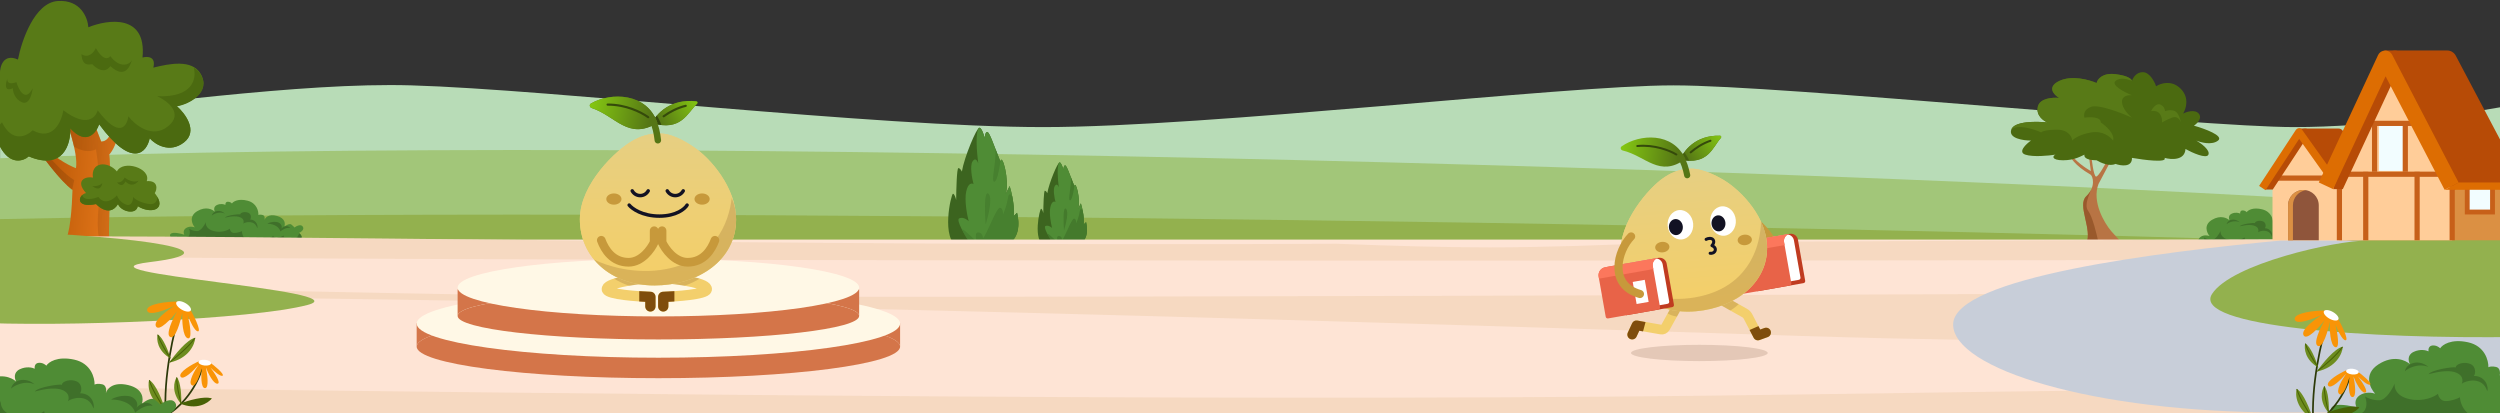 <svg width="1440" height="238" viewBox="0 0 1440 238" fill="none" xmlns="http://www.w3.org/2000/svg">
<rect x="0" y="0" width="1440" height="238" fill="#333333" stroke="none"/>
<path d="M236.921 49.169C172.913 47.327 80.766 61.033 0.043 68.206V190.958H1440.04V61.804C1418.87 65.605 1365.51 73.206 1321.46 73.206C1266.4 73.206 1027.41 49.169 963.883 49.169C900.357 49.169 696.8 73.206 600.949 73.206C505.099 73.206 316.931 51.47 236.921 49.169Z" fill="#B8DCB7"/>
<path d="M0 91.128C382.688 76.545 1126.25 98.323 1440 121.733L1440 168.664H0V91.128Z" fill="#A2C679"/>
<path d="M0 126.208C382.688 118.223 1126.25 130.148 1440 142.967L1440 168.664H0V126.208Z" fill="#93B14E"/>
<path d="M585.822 122.564C590.12 141.367 575.237 143.987 566.208 143.092C565.882 143.406 556.477 144.323 552.021 142.374C541.688 137.853 547.876 111.595 548.908 111.595C549.734 111.595 550.476 113.994 550.743 115.193C550.796 109.069 551.126 96.821 552.021 96.821C552.916 96.821 553.737 98.164 554.036 98.836C555.379 90.553 562.542 73.541 564.109 73.541C565.362 73.541 566.72 77.57 567.243 79.585C567.243 78.466 567.511 76.182 568.586 76.003C569.929 75.779 572.391 83.614 576.197 93.016C577.307 87.729 581.569 104.158 579.33 111.595L581.569 107.118C584.255 116.251 584.18 122.564 583.807 124.578L585.822 122.564Z" fill="#3C641F"/>
<path d="M585.822 122.564C590.12 141.367 575.237 143.987 566.208 143.092C565.882 143.406 556.477 144.323 552.021 142.374C550.231 141.591 548.937 140.155 548.026 138.317C549.694 139.291 554.256 141.137 559.158 140.735C556.078 136.144 550.44 126.722 552.529 125.769C554.618 124.816 557.015 126.444 557.953 127.376C557.015 123.794 555.422 115.363 556.547 110.301C557.671 105.239 559.828 105.379 560.765 106.082C559.895 102.795 558.555 95.58 560.162 93.016C561.77 90.452 563.042 92.69 563.477 94.13C562.643 88.004 561.602 75.311 564.109 73.541C565.362 73.541 566.72 77.57 567.243 79.585C567.243 78.466 567.511 76.182 568.586 76.003C569.929 75.779 572.391 83.614 576.197 93.016C577.307 87.729 581.569 104.158 579.33 111.595L581.569 107.118C584.255 116.251 584.18 122.564 583.807 124.578L585.822 122.564Z" fill="#4F8C35"/>
<g opacity="0.7">
<path d="M585.823 122.564C590.121 141.367 576.034 144.783 567.005 143.888C566.679 144.202 556.479 144.324 552.022 142.374C550.232 141.591 548.938 140.155 548.027 138.317C549.696 139.291 554.258 141.137 559.159 140.735C557.946 138.927 556.337 136.37 554.958 133.876C551.985 128.972 558.925 135.583 562.767 139.501C562.1 137.594 561.309 133.8 563.478 133.876C565.648 133.952 566.203 136.196 566.209 137.308C568.412 135.02 573.923 119.669 575.925 119.669C577.527 119.669 577.8 122.339 577.736 123.674C578.499 121.862 580.139 117.4 580.597 114.044C581.054 110.688 582.426 112.051 583.055 113.153C584.204 119.018 584.093 123.044 583.809 124.578L585.823 122.564Z" fill="#437A2C"/>
<path d="M567.725 129.299C569.311 124.33 571.855 113.832 569.346 111.595C566.837 109.359 567.22 122.466 567.725 129.299Z" fill="#437A2C"/>
<path d="M572.683 104.7C574.285 104.853 575.694 96.974 576.198 93.016C575.155 90.44 574.213 87.982 573.368 85.774L573.345 85.715C574.006 92.853 570.681 104.51 572.683 104.7Z" fill="#437A2C"/>
</g>
<path d="M625.574 127.948C628.593 141.155 618.139 142.996 611.798 142.367C611.568 142.587 604.963 143.232 601.833 141.862C594.576 138.687 598.921 120.244 599.646 120.244C600.226 120.244 600.747 121.929 600.935 122.771C600.972 118.47 601.204 109.867 601.833 109.867C602.462 109.867 603.038 110.81 603.248 111.282C604.191 105.465 609.223 93.515 610.323 93.515C611.204 93.515 612.157 96.346 612.524 97.76C612.524 96.974 612.713 95.371 613.468 95.245C614.411 95.088 616.141 100.591 618.813 107.194C619.593 103.481 622.587 115.02 621.015 120.244L622.587 117.099C624.474 123.514 624.421 127.948 624.159 129.363L625.574 127.948Z" fill="#3C641F"/>
<path d="M625.574 127.948C628.593 141.155 618.139 142.996 611.798 142.367C611.568 142.587 604.963 143.232 601.833 141.862C600.576 141.312 599.667 140.304 599.027 139.013C600.199 139.697 603.403 140.994 606.846 140.712C604.682 137.486 600.722 130.869 602.19 130.2C603.657 129.53 605.341 130.673 605.999 131.328C605.341 128.812 604.221 122.891 605.012 119.335C605.802 115.779 607.316 115.878 607.975 116.372C607.363 114.063 606.423 108.995 607.551 107.194C608.68 105.393 609.574 106.965 609.879 107.977C609.294 103.674 608.562 94.758 610.323 93.515C611.204 93.515 612.157 96.346 612.524 97.76C612.524 96.974 612.713 95.371 613.468 95.245C614.411 95.088 616.141 100.591 618.813 107.194C619.593 103.481 622.587 115.02 621.015 120.244L622.587 117.099C624.474 123.514 624.421 127.948 624.159 129.363L625.574 127.948Z" fill="#4F8C35"/>
<g opacity="0.7">
<path d="M625.574 127.948C628.593 141.155 618.698 143.555 612.356 142.926C612.127 143.147 604.963 143.232 601.833 141.863C600.575 141.312 599.666 140.304 599.026 139.013C600.198 139.697 603.403 140.994 606.845 140.712C605.993 139.442 604.863 137.645 603.895 135.894C601.806 132.449 606.681 137.092 609.38 139.845C608.911 138.505 608.355 135.84 609.879 135.894C611.403 135.947 611.793 137.523 611.797 138.304C613.345 136.697 617.215 125.915 618.621 125.915C619.746 125.915 619.938 127.79 619.894 128.728C620.429 127.455 621.581 124.321 621.903 121.964C622.224 119.607 623.188 120.564 623.629 121.338C624.436 125.458 624.358 128.286 624.159 129.363L625.574 127.948Z" fill="#3E7228"/>
<path d="M612.862 132.679C613.976 129.189 615.763 121.815 614 120.244C612.238 118.673 612.507 127.88 612.862 132.679Z" fill="#3E7228"/>
<path d="M616.344 115.401C617.469 115.508 618.459 109.975 618.813 107.194C618.081 105.385 617.419 103.658 616.825 102.108L616.809 102.066C617.274 107.08 614.938 115.267 616.344 115.401Z" fill="#3E7228"/>
</g>
<path d="M1208.74 105.969C1204.84 116.125 1211.97 128.28 1216.02 133.089L1221.22 138.828L1201.7 140.242C1205.44 132.273 1196.25 118.2 1201.7 113.052C1207.15 107.904 1205.81 101.327 1203.84 100.376C1195.32 95.536 1192.14 90.397 1191.62 88.432H1192.64C1194.97 92.528 1201.39 96.886 1204.32 98.553L1202.88 87.088H1204.32C1204.75 91.913 1205.95 101.591 1207.33 101.706C1208.7 101.821 1212.68 94.588 1214.49 90.958L1216.02 92.248L1208.74 105.969Z" fill="#B87444"/>
<path d="M1201.69 113.051C1196.24 118.2 1205.43 132.272 1201.69 140.241L1208.72 139.731C1207.76 134.978 1205.23 124.694 1202.87 121.588C1200.24 118.12 1203.4 112.311 1204.79 108.575C1204.96 108.155 1205.1 107.739 1205.21 107.33C1205.1 107.71 1204.96 108.128 1204.79 108.575C1204.2 110.076 1203.21 111.619 1201.69 113.051Z" fill="#99592C"/>
<path d="M1218.51 94.409C1215.17 96.077 1209.86 93.713 1207.62 92.323C1201.13 92.323 1200.28 90.16 1200.66 89.078C1199.04 89.696 1195.22 92.323 1188.36 92.323C1181.5 92.323 1182.2 89.696 1183.98 89.078C1180.04 89.696 1171.05 90.562 1166.6 89.078C1162.15 87.595 1166.9 83.053 1169.84 80.967C1165.36 80.967 1156.82 79.716 1158.48 74.71C1160.15 69.704 1173.09 69.843 1179.34 70.538C1177.03 69.611 1172.67 66.505 1173.78 61.499C1174.89 56.493 1182.43 56.014 1186.06 56.401C1183.05 54.624 1178.83 50.19 1186.06 46.667C1193.29 43.144 1203.45 45.972 1207.62 47.826C1208.08 45.74 1210.91 41.8 1218.51 42.727C1226.11 43.654 1228.01 45.74 1228.01 46.667C1228.47 44.967 1230.38 41.568 1234.27 41.568C1238.16 41.568 1240.99 46.976 1241.92 49.68C1244.47 47.98 1250.86 45.879 1256.05 51.07C1261.25 56.262 1259.14 62.813 1257.44 65.439C1259.53 64.358 1264.26 62.844 1266.48 65.439C1268.71 68.035 1265.56 71.156 1263.7 72.392C1269.8 74.091 1281.13 78.186 1277.61 80.967C1274.08 83.748 1267.8 82.126 1265.09 80.967C1267.87 82.589 1273.16 86.483 1272.04 89.078C1270.93 91.674 1262.77 87.997 1258.83 85.834C1258.46 92.508 1250.65 92.014 1246.78 90.933C1248.64 93.899 1235.04 92.168 1228.01 90.933C1228.2 96.495 1221.75 95.568 1218.51 94.409Z" fill="#4B6A10"/>
<path d="M1218.5 42.727C1226.1 43.654 1228 45.74 1228 46.667C1225.94 45.662 1221.15 44.256 1218.5 46.667C1215.85 49.077 1223.73 53.144 1228 54.876C1226.03 54.64 1222.12 55.088 1222.26 58.767C1222.4 62.445 1226.15 66.312 1228 67.786C1222.02 65.069 1208.96 60.007 1204.58 61.499C1200.19 62.992 1200.14 66.312 1200.66 67.786C1203.79 67.313 1210.06 67.2 1210.06 70.538C1212.89 72.392 1218.27 77.073 1217.13 80.967C1215.72 78.931 1211.23 75.143 1204.58 76.275C1197.93 77.407 1194.5 79.874 1193.61 80.967C1193.44 78.881 1191.45 74.709 1184.95 74.709C1178.44 74.709 1176.1 75.753 1175.75 76.275C1171.55 74.347 1162.2 71.334 1158.48 74.709C1160.15 69.703 1173.08 69.842 1179.34 70.538C1177.02 69.611 1172.66 66.505 1173.77 61.499C1174.89 56.493 1182.43 56.014 1186.06 56.4C1183.04 54.624 1178.83 50.189 1186.06 46.667C1193.29 43.144 1203.44 45.971 1207.61 47.825C1208.07 45.74 1210.9 41.8 1218.5 42.727Z" fill="#587A17"/>
<path d="M1244.35 60.228C1242.09 59.211 1239.83 62.343 1238.99 64.037C1244.52 63.021 1245.52 67.947 1245.33 70.538C1245.9 70.157 1247.82 69.075 1250.98 67.786C1254.14 66.497 1255.77 69.083 1256.2 70.538C1255.91 68.794 1254.84 65.052 1252.81 64.037C1250.78 63.021 1248.11 63.614 1247.03 64.037C1247.07 63.191 1246.6 61.245 1244.35 60.228Z" fill="#587A17"/>
<path d="M160.927 142.861C154.911 142.861 146.49 143.48 137.233 143.443C129.287 143.41 121.375 141.118 116.898 142.861C112.421 144.604 102.633 143.587 98.298 142.861C97.442 142.368 95.935 141.006 96.757 139.496C97.579 137.986 99.634 138.066 100.558 138.295C99.257 137.609 96.983 135.927 98.298 134.692C99.613 133.456 104.07 134.496 106.135 135.171C105.724 134.365 105.371 132.465 107.243 131.313C109.116 130.16 111.341 130.609 112.22 130.977C110.621 129.095 108.658 124.591 113.601 121.629C118.543 118.666 122.417 120.606 123.735 121.946C123.266 121.037 122.868 118.983 125.03 118.041C127.192 117.098 129.133 117.648 129.834 118.041C129.754 117.47 129.9 116.304 131.122 116.208C132.343 116.112 133.276 116.832 133.59 117.203C134.347 116.096 137.202 114.224 142.565 115.59C147.927 116.957 148.974 121.663 148.827 123.846C149.098 123.69 149.978 123.471 151.322 123.846C152.666 124.22 152.561 125.932 152.34 126.741C152.721 125.403 154.696 123.058 159.551 124.382C164.406 125.707 164.378 129.032 163.757 130.529C164.679 129.818 166.774 128.578 167.783 129.3C168.793 130.023 169.408 130.765 169.59 131.046C170.736 130.184 173.305 128.874 174.405 130.529C175.506 132.183 173.396 133.67 172.204 134.206C172.655 134.51 173.597 135.375 173.75 136.399C173.903 137.423 172.222 137.972 171.363 138.118C172.897 138.546 175.967 139.656 175.967 140.682C175.967 141.963 168.447 142.861 160.927 142.861Z" fill="#4F8C35"/>
<path d="M151.867 143.106C155.254 142.977 158.317 142.861 160.927 142.861C168.447 142.861 175.967 141.963 175.967 140.682C175.967 139.656 172.898 138.546 171.363 138.119C171.989 138.012 173.049 137.692 173.521 137.131C173.698 136.921 173.792 136.678 173.75 136.399C173.615 135.496 172.867 134.717 172.383 134.336C171.976 135.692 170.503 138.215 167.464 138.542C164.309 138.882 163.436 136.772 163.394 135.674C162.334 136.276 159.934 137.395 158.815 137.055C157.695 136.715 157.331 135.993 157.288 135.674C156.44 137.409 153.715 140.034 147.61 140.289C141.505 140.544 139.396 135.922 139.354 133.125C138.633 133.479 136.733 134.187 134.902 134.187C133.07 134.187 132.443 132.558 132.358 131.744C131.128 132.665 127.575 134.23 123.2 133.125C118.824 132.02 118.324 129.194 118.621 127.92C117.815 129.655 115.67 133.125 113.533 133.125C111.396 133.125 109.59 132.204 108.954 131.744C109.42 133.019 109.819 135.866 107.682 137.055C105.545 138.245 102.552 137.551 101.322 137.055C101.916 138.967 102.314 142.813 99.16 142.898C99.188 142.934 99.219 142.972 99.256 143.012C99.273 143.014 99.291 143.017 99.308 143.02C104.006 143.718 112.742 144.479 116.899 142.861C119.661 141.785 123.73 142.246 128.308 142.764C131.151 143.086 134.189 143.43 137.233 143.443C142.474 143.464 147.447 143.275 151.867 143.106Z" fill="#3F702A"/>
<path d="M163.796 130.5C165.592 129.836 166.79 130.768 167.182 131.355C165.125 130.765 162.532 132.417 161.493 133.316C160.583 129.749 156.115 128.848 153.995 128.843C154.184 128.573 156.691 127.467 159.358 127.88C162.025 128.292 162.79 130.651 161.979 131.747C162.094 131.592 162.545 131.156 163.434 130.651C163.547 130.599 163.657 130.552 163.765 130.511C163.762 130.517 163.76 130.523 163.758 130.529C163.77 130.519 163.783 130.51 163.796 130.5Z" fill="#3F702A"/>
<path d="M129.576 123.011C126.865 120.46 122.721 121.279 121.998 124.156C122.618 123.52 126.111 121.49 129.576 123.011Z" fill="#3F702A"/>
<path d="M148.176 131.48C148.675 130.655 148.176 126.649 144.06 126.44C144.692 125.766 144.908 123.522 143.191 122.633C141.217 121.61 138.365 122.41 138.365 123.516C137.602 123.179 130.6 123.974 129.576 125.352C129.72 125.327 129.919 125.285 130.163 125.234C132.207 124.808 137.395 123.726 139.684 126.029C140.612 126.964 140.404 128.296 140.095 128.83C141.098 127.952 146.807 126.44 148.176 131.48Z" fill="#3F702A"/>
<path d="M1321.43 147.861C1315.41 147.861 1306.99 148.48 1297.73 148.443C1289.79 148.41 1281.87 146.118 1277.4 147.861C1272.92 149.604 1263.13 148.587 1258.8 147.861C1257.94 147.368 1256.43 146.006 1257.26 144.496C1258.08 142.986 1260.13 143.066 1261.06 143.295C1259.76 142.609 1257.48 140.927 1258.8 139.692C1260.11 138.456 1264.57 139.496 1266.63 140.171C1266.22 139.365 1265.87 137.465 1267.74 136.313C1269.61 135.16 1271.84 135.609 1272.72 135.977C1271.12 134.095 1269.16 129.591 1274.1 126.629C1279.04 123.666 1282.92 125.606 1284.23 126.946C1283.77 126.037 1283.37 123.983 1285.53 123.041C1287.69 122.098 1289.63 122.648 1290.33 123.041C1290.25 122.47 1290.4 121.304 1291.62 121.208C1292.84 121.112 1293.77 121.832 1294.09 122.203C1294.85 121.096 1297.7 119.224 1303.06 120.59C1308.43 121.957 1309.47 126.663 1309.33 128.846C1309.6 128.69 1310.48 128.471 1311.82 128.846C1313.17 129.22 1313.06 130.932 1312.84 131.741C1313.22 130.403 1315.19 128.058 1320.05 129.382C1324.91 130.707 1324.88 134.032 1324.26 135.529C1325.18 134.818 1327.27 133.578 1328.28 134.3C1329.29 135.023 1329.91 135.765 1330.09 136.046C1331.24 135.184 1333.8 133.874 1334.9 135.529C1336 137.183 1333.9 138.67 1332.7 139.206C1333.15 139.51 1334.1 140.375 1334.25 141.399C1334.4 142.423 1332.72 142.972 1331.86 143.118C1333.4 143.546 1336.47 144.656 1336.47 145.682C1336.47 146.963 1328.95 147.861 1321.43 147.861Z" fill="#4F8C35"/>
<path d="M1312.36 148.106C1315.75 147.977 1318.82 147.861 1321.43 147.861C1328.95 147.861 1336.47 146.963 1336.47 145.682C1336.47 144.656 1333.4 143.546 1331.86 143.119C1332.49 143.012 1333.55 142.692 1334.02 142.131C1334.2 141.921 1334.29 141.678 1334.25 141.399C1334.11 140.496 1333.37 139.717 1332.88 139.336C1332.47 140.692 1331 143.215 1327.96 143.542C1324.81 143.882 1323.93 141.772 1323.89 140.674C1322.83 141.276 1320.43 142.395 1319.31 142.055C1318.19 141.715 1317.83 140.993 1317.79 140.674C1316.94 142.409 1314.21 145.034 1308.11 145.289C1302 145.544 1299.89 140.922 1299.85 138.125C1299.13 138.479 1297.23 139.187 1295.4 139.187C1293.57 139.187 1292.94 137.558 1292.86 136.744C1291.63 137.665 1288.07 139.23 1283.7 138.125C1279.32 137.02 1278.82 134.194 1279.12 132.92C1278.31 134.655 1276.17 138.125 1274.03 138.125C1271.89 138.125 1270.09 137.204 1269.45 136.744C1269.92 138.019 1270.32 140.866 1268.18 142.055C1266.04 143.245 1263.05 142.551 1261.82 142.055C1262.41 143.967 1262.81 147.813 1259.66 147.898C1259.69 147.934 1259.72 147.972 1259.75 148.012C1259.77 148.014 1259.79 148.017 1259.81 148.02C1264.5 148.718 1273.24 149.479 1277.4 147.861C1280.16 146.785 1284.23 147.246 1288.81 147.764C1291.65 148.086 1294.69 148.43 1297.73 148.443C1302.97 148.464 1307.94 148.275 1312.36 148.106Z" fill="#3F702A"/>
<path d="M1324.29 135.5C1326.09 134.836 1327.29 135.768 1327.68 136.355C1325.62 135.765 1323.03 137.417 1321.99 138.316C1321.08 134.749 1316.61 133.848 1314.49 133.843C1314.68 133.573 1317.19 132.467 1319.86 132.88C1322.52 133.292 1323.29 135.651 1322.48 136.747C1322.59 136.592 1323.04 136.156 1323.93 135.651C1324.04 135.599 1324.15 135.552 1324.26 135.511C1324.26 135.517 1324.26 135.523 1324.26 135.529C1324.27 135.519 1324.28 135.51 1324.29 135.5Z" fill="#3F702A"/>
<path d="M1290.07 128.011C1287.36 125.46 1283.22 126.279 1282.5 129.156C1283.12 128.52 1286.61 126.49 1290.07 128.011Z" fill="#3F702A"/>
<path d="M1308.67 136.48C1309.17 135.655 1308.67 131.649 1304.56 131.44C1305.19 130.766 1305.41 128.522 1303.69 127.633C1301.71 126.61 1298.86 127.41 1298.86 128.516C1298.1 128.179 1291.1 128.974 1290.07 130.352C1290.22 130.327 1290.42 130.285 1290.66 130.234C1292.7 129.808 1297.89 128.726 1300.18 131.029C1301.11 131.964 1300.9 133.296 1300.59 133.83C1301.6 132.952 1307.3 131.44 1308.67 136.48Z" fill="#3F702A"/>
<path d="M23.238 81.548C29.058 89.726 39.331 95.179 43.739 96.882C45.327 88.332 37.788 66.988 33.82 57.385L45.062 55.062C49.824 60.266 55.864 74.888 58.289 81.548C63.051 81.548 64.683 75.043 64.903 71.79L68.21 73.184C68.21 81.362 64.682 87.124 62.919 88.983C64.241 100.135 62.257 131.733 62.919 137.774C63.58 143.815 72.177 146.603 69.532 147.532C66.887 148.461 58.951 145.673 54.321 144.279C49.692 142.885 48.369 145.673 43.739 147.532C39.11 149.391 37.126 148.926 39.772 146.603C41.888 144.744 40.653 143.04 39.772 142.421C32.497 147.997 25.883 144.744 29.19 144.279C32.497 143.815 33.158 141.027 37.126 138.703C40.3 136.845 41.535 118.412 41.755 109.429C34.348 103.853 24.119 89.757 19.931 83.407L23.238 81.548Z" fill="url(#paint0_linear_2003_589)"/>
<path d="M21.691 86.008H24.352C28.527 90.92 38.057 101.334 42.773 103.692L41.574 109.29C35.079 104.31 26.497 92.962 21.691 86.008Z" fill="url(#paint1_linear_2003_589)"/>
<path d="M62.153 146.639C56.514 142.166 55.443 132.467 56.773 119.166C57.952 107.376 56.282 92.148 55.3 86.008C51.17 88.073 46.505 86.722 42.653 84.508C41.469 79.145 39.63 73.184 37.785 67.878C41.49 66.856 46.415 65.394 50.667 63.906C53.825 70.06 56.768 77.37 58.289 81.547C63.051 81.547 64.683 75.042 64.903 71.789L68.21 73.183C68.21 81.362 64.682 87.124 62.919 88.982C63.691 95.495 63.336 108.979 63.038 120.274C62.826 128.323 62.644 135.26 62.919 137.773C63.298 141.238 66.287 143.632 68.269 145.22C69.743 146.401 70.66 147.135 69.532 147.531C68.131 148.024 65.245 147.473 62.153 146.639Z" fill="url(#paint2_linear_2003_589)"/>
<path d="M84.517 104.334C91.374 103.807 90.511 109.362 89.138 111.209C96.713 120.856 86.865 123.528 79.349 118.742C78.462 124.087 69.566 121.863 67.98 117.538C62.894 125.867 55.332 117.538 55.332 117.538C42.878 120.084 45.102 112.078 49.549 111.209C43.322 104.334 48.66 101.402 53.529 102.293C52.205 93.217 62.004 92.506 67.342 98.734C70.8 91.81 87.201 96.852 84.517 104.334Z" fill="#587A17"/>
<path d="M47.381 112.322C48.287 115.934 53.913 114.574 56.669 113.413C60.228 118.395 65.269 114.896 67.345 112.524C67.79 113.858 69.48 116.794 72.683 117.861C75.885 118.929 76.686 115.341 76.686 113.413C77.279 114.303 79.799 116.349 85.137 117.417C89.572 118.304 90.629 115.567 90.605 113.341C95.193 121.229 86.281 123.156 79.351 118.743C78.465 124.089 69.569 121.865 67.983 117.54C62.897 125.868 55.335 117.54 55.335 117.54C45.197 119.612 44.785 114.693 47.381 112.322Z" fill="#4B6A10"/>
<path d="M72.238 104.517C75.796 108.076 78.761 105.704 79.799 104.073C76.953 105.496 73.275 103.48 71.793 102.293C70.37 105.14 68.234 105.259 67.345 104.962C69.836 108.165 71.645 106 72.238 104.517Z" fill="#4B6A10"/>
<path d="M58.894 105.407C58.745 107.335 57.381 110.389 53.111 107.186C54.445 107.335 57.47 107.186 58.894 105.407Z" fill="#4B6A10"/>
<path d="M16.579 90.099C36.542 98.468 40.839 82.736 40.493 73.825C49.646 84.053 55.394 76.537 57.123 71.5C76.251 97.538 84.501 87.774 86.235 79.637C89.354 83.124 97.672 88.471 105.99 81.962C114.308 75.453 106.684 65.301 101.833 61.038C109.111 59.876 121.751 52.901 115.513 42.439C110.522 34.069 97.674 36.627 88.317 38.952C89.98 32.443 84.852 32.365 82.08 33.14C84.575 8.032 62.325 11.055 50.888 15.704C50.542 10.28 46.522 -0.337 33.213 0.593C19.905 1.523 12.419 23.453 10.339 34.302C2.022 30.582 -0.058 38.177 -0.058 42.439C-22.516 38.719 -20.506 55.613 -16.693 64.525C-20.506 68.4 -26.466 78.242 -19.812 86.611C-13.158 94.981 -3.87 88.549 -0.058 84.286C5.765 95.446 13.46 92.811 16.579 90.099Z" fill="#587A17"/>
<path d="M40.493 73.948C40.839 82.801 36.542 98.43 16.579 90.115C13.46 92.809 5.765 95.427 -0.057 84.341C-3.87 88.575 -13.158 94.965 -19.812 86.651C-26.466 78.336 -20.505 68.559 -16.693 64.71C-18.422 60.695 -19.78 55.049 -18.654 50.422C-16.61 55.881 -11.912 59.713 -9.253 61.189C-13.065 65.039 -19.65 73.892 -15.491 78.511C-11.332 83.13 -2.668 75.047 1.144 70.428C6.967 82.438 15.354 78.511 18.819 75.047C30.464 81.514 35.455 70.043 36.495 63.499C49.803 73.661 55.209 67.733 56.249 63.499C68.726 80.128 73.231 72.737 73.924 66.963C77.736 71.967 87.648 80.128 96.798 72.737C105.947 65.347 96.45 58.11 90.558 55.415C111.207 56.297 113.277 45.318 111.612 38.963C113.171 39.848 114.503 41.086 115.513 42.769C121.751 53.162 109.111 60.091 101.833 61.246C106.684 65.48 114.308 75.566 105.99 82.032C97.672 88.498 89.355 83.187 86.235 79.722C84.501 87.806 76.251 97.506 57.123 71.639C55.394 76.643 49.646 84.11 40.493 73.948Z" fill="#4B6A10"/>
<path d="M63.527 32.32C68.726 39.248 74.271 37.709 76.004 34.629C72.884 45.022 66.993 41.173 63.527 38.094C60.408 42.713 55.556 39.633 53.13 36.939C47.931 38.094 47.238 34.629 46.892 31.165C51.05 33.936 54.17 30.01 55.209 27.7C59.368 35.091 62.487 33.859 63.527 32.32Z" fill="#4B6A10"/>
<path d="M4.263 45.022C3.917 46.562 4.471 49.18 9.462 47.332C10.848 51.951 14.661 59.111 18.819 50.796C18.473 54.261 16.74 60.727 12.581 58.88C8.422 57.032 7.383 52.721 7.383 50.796C5.303 51.951 1.768 52.413 4.263 45.022Z" fill="#4B6A10"/>
<rect y="138" width="1440" height="100" fill="#FEE4D5"/>
<path d="M770.19 140.398C440.472 142.066 150.163 134.817 -0.457 136.391V147.579C298.451 150.827 1144.86 150.768 1726.55 148.548C1851.64 148.07 1964.49 147.64 2057.02 147.33V134.964C2043.61 135.011 2029.94 135.058 2016.03 135.107C1979.55 138.757 1930.48 142.49 1887.59 142.49C1861.86 142.49 1808.02 139.771 1744.03 136.112C1503.04 137.04 1227.97 138.196 964.826 139.445C924.456 141.304 887.699 142.49 858.12 142.49C832.734 142.49 802.816 141.7 770.19 140.398Z" fill="#F6D9C1"/>
<path d="M2057.02 165.355C1479.62 168.255 600.036 172.047 356.808 170.69C242.739 170.053 117.478 165.596 -0.457 165.593V170.323C387.98 171.834 852.746 187.604 1037.6 193.513C1159.04 197.395 1326.84 198.087 1501.34 198.806C1696.7 199.61 1900.47 200.45 2057.02 205.841V207.363C1919.98 206.047 1754.08 184.222 1606.19 183.618C1359.41 182.609 1162.79 181.806 1234.15 178.585C1333.73 174.09 1738.79 171.458 2057.02 170.21V165.355Z" fill="#F6D9C1"/>
<path d="M2057.02 262.754V214.278C1952.25 217.019 1745.17 219.154 1525.29 221.421C1356.81 223.159 1180.83 224.974 1037.6 227.197C744.212 231.752 358.929 227.075 47.387 223.293H47.386L47.383 223.293C31.23 223.097 15.276 222.903 -0.457 222.713V238.515C38.001 238.519 78.318 238.52 120.137 238.521H120.138C880.352 238.547 2136.68 238.589 1734.27 250.84C1394.42 261.187 856.172 257.264 495.534 254.635H495.533C266.052 252.962 108.489 251.814 119.723 255.2C137.198 260.467 421.665 264.289 716.1 266.995H1763.14C1863.1 265.697 1963.96 264.218 2057.02 262.754Z" fill="#F6D9C1"/>
<path d="M177.249 175.627C145.911 183.96 36.313 188.658 -18.547 185.604C-42.303 171.145 -72.465 130.646 -2.612 133.12C86.19 136.264 136.167 144.866 86.19 150.984C36.213 157.102 208.588 167.293 177.249 175.627Z" fill="#93B14E"/>
<path d="M518.456 199.648C518.456 209.692 456.121 217.835 379.228 217.835C302.334 217.835 240 209.692 240 199.648C240 189.604 302.334 181.461 379.228 181.461C456.121 181.461 518.456 189.604 518.456 199.648Z" fill="#D47549"/>
<path d="M240 199.648C240 189.604 302.334 181.461 379.228 181.461C456.121 181.461 518.456 189.604 518.456 199.648V186.163H240V199.648Z" fill="#D47549"/>
<ellipse cx="379.228" cy="186.377" rx="139.228" ry="19.67" fill="#FFF8E6"/>
<path d="M494.872 181.971C494.872 189.456 443.097 195.523 379.228 195.523C315.36 195.523 263.584 189.456 263.584 181.971C263.584 174.487 315.36 168.42 379.228 168.42C443.097 168.42 494.872 174.487 494.872 181.971Z" fill="#D47549"/>
<path d="M263.584 181.971C263.584 174.487 315.36 168.42 379.228 168.42C443.097 168.42 494.872 174.487 494.872 181.971V166.708H263.584V181.971Z" fill="#D47549"/>
<ellipse cx="379.228" cy="165.667" rx="115.644" ry="16.59" fill="#FFF8E6"/>
<path d="M384.389 160.267C391.987 161.088 407.969 163.143 407.107 166.806C406.452 169.592 389.412 170.779 382.035 171.002V176.5" stroke="#F3CF6C" stroke-width="5.929" stroke-linecap="round" stroke-linejoin="round"/>
<path opacity="0.15" d="M384.214 163.23C386.939 163.526 390.635 163.971 394.21 164.579C397.613 163.54 400.934 161.785 403.046 160.472C401.938 160.138 400.755 159.841 399.562 159.576C398.078 159.247 396.504 158.951 394.925 158.686L383.695 163.018L384.214 163.23Z" fill="#461702"/>
<path d="M388.459 167.708C385.979 167.878 383.688 167.986 381.944 168.039C380.343 168.087 379.069 169.4 379.069 171.002V176.5C379.069 178.137 380.397 179.465 382.034 179.465C383.671 179.465 384.999 178.137 384.999 176.5V173.85C386.075 173.798 387.241 173.732 388.459 173.651V167.708Z" fill="#7F4D0C"/>
<path d="M372.276 160.267C364.678 161.088 348.696 163.143 349.558 166.806C350.213 169.592 367.253 170.779 374.63 171.002V176.5" stroke="#F3CF6C" stroke-width="5.929" stroke-linecap="round" stroke-linejoin="round"/>
<path opacity="0.15" d="M372.449 163.23C369.724 163.526 366.028 163.971 362.453 164.579C359.05 163.54 355.729 161.785 353.617 160.472C354.726 160.138 355.908 159.841 357.101 159.576C358.585 159.247 360.159 158.951 361.739 158.686L372.968 163.018L372.449 163.23Z" fill="#461702"/>
<path d="M368.204 167.708C370.684 167.878 372.975 167.986 374.719 168.039C376.321 168.087 377.594 169.4 377.594 171.002V176.5C377.594 178.137 376.266 179.465 374.629 179.465C372.992 179.465 371.664 178.137 371.664 176.5V173.85C370.588 173.798 369.422 173.732 368.204 173.651V167.708Z" fill="#7F4D0C"/>
<path fill-rule="evenodd" clip-rule="evenodd" d="M381.339 76.942C389.348 77.47 398.596 84.05 399.377 84.559C409.172 90.938 424 108.097 424 126.334C424 150.039 401.923 164.414 376.952 164.414C351.981 164.414 334 148.314 334 126.334C334 105.714 355.453 86.12 363.802 81.415C364.352 81.105 364.836 80.81 365.272 80.58C367.481 79.416 373.179 76.404 381.339 76.942Z" fill="#E6CF82"/>
<path fill-rule="evenodd" clip-rule="evenodd" d="M381.339 76.942C389.348 77.47 398.596 84.05 399.377 84.559C409.172 90.938 424 108.097 424 126.334C424 150.039 401.923 164.414 376.952 164.414C351.981 164.414 334 148.314 334 126.334C334 105.714 355.453 86.12 363.802 81.415C364.352 81.105 364.836 80.81 365.272 80.58C367.481 79.416 373.179 76.404 381.339 76.942Z" fill="url(#paint3_linear_2003_589)"/>
<path opacity="0.15" d="M342.144 149.499C349.739 158.728 362.111 164.414 376.952 164.414C401.923 164.414 424 150.039 424 126.334C424 121.704 423.044 117.627 421.458 114.016C419.96 128.123 411.647 149.656 383.657 154.988C365.686 158.411 349.123 153.041 342.144 149.499Z" fill="#461702"/>
<path d="M401.133 58.364C386.07 56.583 377.861 65.821 375.591 70.852C392.298 75.986 395.999 64.929 401.524 59.745C401.998 59.3 401.78 58.441 401.133 58.364Z" fill="#557615"/>
<path d="M401.133 58.364C386.07 56.583 377.861 65.821 375.591 70.852C392.298 75.986 395.999 64.929 401.524 59.745C401.998 59.3 401.78 58.441 401.133 58.364Z" fill="url(#paint4_linear_2003_589)"/>
<path d="M378.374 66.583C377.075 68.109 376.152 69.609 375.591 70.852C377.557 71.456 379.343 71.836 380.973 72.028C380.262 69.855 378.944 67.492 378.374 66.583Z" fill="#354A0B"/>
<path d="M394.975 60.947C390.191 62.09 385.674 64.475 382.256 66.986" stroke="#354A0B" stroke-width="1.25" stroke-linecap="round"/>
<path d="M340.796 62.203C354.617 66.743 361.838 81.055 378.648 70.775C372.652 53.473 351.978 52.884 340.357 59.637C339.285 60.26 339.618 61.816 340.796 62.203Z" fill="#557615"/>
<path d="M340.796 62.203C354.617 66.743 361.838 81.055 378.648 70.775C372.652 53.473 351.978 52.884 340.357 59.637C339.285 60.26 339.618 61.816 340.796 62.203Z" fill="url(#paint5_linear_2003_589)"/>
<path d="M375.591 68.394C377.644 72.534 378.485 76.9 378.92 80.785" stroke="#557615" stroke-width="3.751" stroke-linecap="round"/>
<path d="M349.976 60.249C360.632 60.193 369.461 64.695 373.376 67.515" stroke="#354A0B" stroke-width="1.25" stroke-linecap="round"/>
<path d="M404.4 117.891C406.817 117.891 408.777 116.442 408.777 114.653C408.777 112.865 406.817 111.416 404.4 111.416C401.983 111.416 400.023 112.865 400.023 114.653C400.023 116.442 401.983 117.891 404.4 117.891Z" fill="#C7993B"/>
<path d="M353.599 117.891C351.182 117.891 349.222 116.442 349.222 114.653C349.222 112.865 351.182 111.416 353.599 111.416C356.016 111.416 357.976 112.865 357.976 114.653C357.976 116.442 356.016 117.891 353.599 117.891Z" fill="#C7993B"/>
<path d="M362.405 118.13C364.115 120.248 369.988 124.482 379.8 124.482C389.612 124.482 394.533 120.248 395.767 118.13" stroke="#121223" stroke-width="2" stroke-linecap="round"/>
<path d="M393.547 109.933C392.657 111.56 390.929 112.664 388.943 112.664C386.957 112.664 385.229 111.56 384.339 109.933" stroke="#121223" stroke-width="2" stroke-linecap="round"/>
<path d="M373.368 109.933C372.478 111.56 370.75 112.664 368.764 112.664C366.778 112.664 365.05 111.56 364.16 109.933" stroke="#121223" stroke-width="2" stroke-linecap="round"/>
<path d="M346.337 138.397C348.375 143.848 352.826 151.064 362.071 151.064C369.654 151.064 375.05 143.383 376.8 139.542V132.888" stroke="#C7993B" stroke-width="5.002" stroke-linecap="round" stroke-linejoin="round"/>
<path d="M411.803 138.397C409.764 143.848 405.314 151.064 396.068 151.064C388.485 151.064 383.09 143.383 381.34 139.542V132.888" stroke="#C7993B" stroke-width="5.002" stroke-linecap="round" stroke-linejoin="round"/>
<path d="M1270.41 171.869C1274.44 153.298 1331.96 141.223 1360.21 137.507H1440.39V196.151C1413.2 195.693 1265.37 195.082 1270.41 171.869Z" fill="#93B14E"/>
<path d="M1125 186.922C1125 159.622 1244.76 145.082 1313.84 138.529H1363.23C1344.74 138.727 1285.37 151.892 1274.14 169.311C1261.99 188.149 1363.61 195.396 1451 194.082V237.575H1313.84C1205.02 237.575 1125 212.33 1125 186.922Z" fill="#C8CED9"/>
<ellipse opacity="0.7" cx="978.827" cy="203.305" rx="39.37" ry="4.694" fill="#D9BDAB"/>
<path d="M1012.16 128.766C1020.42 136.148 1025.15 145.922 1026.35 152.724" stroke="#C7993B" stroke-width="4.694" stroke-linecap="round" stroke-linejoin="round"/>
<path d="M1035.61 138.029C1035.22 135.795 1033.09 134.303 1030.86 134.697L1001.38 139.894V139.894C1004.53 139.339 1007.53 141.434 1008.09 144.578L1012.26 167.769L1038.84 163.082C1039.48 162.969 1039.9 162.36 1039.79 161.722L1035.61 138.029Z" fill="#C03B20"/>
<path d="M1033.3 138.436C1032.91 136.202 1030.78 134.71 1028.54 135.104L1001.38 139.894V139.894C1004.53 139.339 1007.53 141.433 1008.1 144.577L1011.85 165.457L1036.12 161.178C1036.76 161.065 1037.18 160.456 1037.07 159.818L1033.3 138.436Z" fill="white"/>
<path d="M996.419 145.536C995.968 142.982 997.673 140.548 1000.23 140.097L1031.43 134.595L1030.94 134.681C1028.71 135.075 1027.22 137.206 1027.61 139.44L1031.79 163.133C1031.9 163.771 1031.47 164.38 1030.84 164.493L1001.85 169.603C1001.22 169.716 1000.61 169.289 1000.49 168.651L996.419 145.536Z" fill="#E86348"/>
<path d="M996.419 145.536C995.968 142.982 997.673 140.548 1000.23 140.097L1031.43 134.595L1030.94 134.681C1028.71 135.075 1027.22 137.206 1027.61 139.44L1027.92 141.173L996.622 146.691L996.419 145.536Z" fill="#FC775C"/>
<path d="M965.831 176.802L959.243 188.672C958.757 189.546 957.77 190.017 956.784 189.844L942.629 187.359L940.134 192.737" stroke="#F3CF6C" stroke-width="5.563" stroke-linecap="round" stroke-linejoin="round"/>
<path opacity="0.15" fill-rule="evenodd" clip-rule="evenodd" d="M967.097 174.326C968.465 175.027 969.006 176.703 968.306 178.07L965.929 182.373C963.447 182.018 961.268 181.04 960.587 180.545L963.355 175.534C964.055 174.167 965.73 173.627 967.097 174.326Z" fill="#461702"/>
<path fill-rule="evenodd" clip-rule="evenodd" d="M943.145 184.627L947.835 185.516L946.385 190.904L944.239 190.497L942.655 193.908C942.009 195.301 940.354 195.907 938.961 195.26C937.655 194.654 937.041 193.163 937.502 191.831L937.609 191.566L940.104 186.189C940.64 185.033 941.893 184.389 943.145 184.627Z" fill="#7F4D0C"/>
<path d="M993.434 173.853L1004.96 180.329C1005.75 180.775 1006.4 181.443 1006.82 182.251L1012.55 193.254L1017.28 191.532" stroke="#F3CF6C" stroke-width="5.563" stroke-linecap="round" stroke-linejoin="round"/>
<path opacity="0.15" d="M991.01 172.49C991.763 171.151 993.459 170.676 994.798 171.429L1001.49 175.191C999.204 177.352 997.284 178.516 996.61 178.829L992.072 176.278C990.733 175.525 990.258 173.829 991.01 172.49Z" fill="#461702"/>
<path fill-rule="evenodd" clip-rule="evenodd" d="M1010.09 194.539L1007.76 190.081L1012.87 187.837L1013.89 189.807L1016.33 188.919C1017.78 188.394 1019.37 189.137 1019.9 190.58C1020.42 192.024 1019.68 193.62 1018.24 194.146L1013.5 195.868C1012.19 196.345 1010.73 195.776 1010.09 194.539Z" fill="#7F4D0C"/>
<path fill-rule="evenodd" clip-rule="evenodd" d="M973.779 97.148C981.31 96.987 990.495 102.383 991.266 102.794C1000.95 107.957 1016.21 122.787 1017.71 139.839C1019.64 162.002 1000.18 177.248 976.832 179.291C953.485 181.334 935.356 167.752 933.558 147.201C931.872 127.921 950.327 107.847 957.748 102.765C958.237 102.43 958.666 102.114 959.054 101.864C961.024 100.595 966.105 97.312 973.779 97.148Z" fill="#E6CF82"/>
<path fill-rule="evenodd" clip-rule="evenodd" d="M973.779 97.148C981.31 96.987 990.495 102.383 991.266 102.794C1000.95 107.957 1016.21 122.787 1017.71 139.839C1019.64 162.002 1000.18 177.248 976.832 179.291C953.485 181.334 935.356 167.752 933.558 147.201C931.872 127.921 950.327 107.847 957.748 102.765C958.237 102.43 958.666 102.114 959.054 101.864C961.024 100.595 966.105 97.312 973.779 97.148Z" fill="url(#paint6_linear_2003_589)"/>
<path opacity="0.15" d="M943.065 168.193C950.921 176.2 962.954 180.505 976.829 179.291C1000.18 177.248 1019.64 162.002 1017.7 139.839C1017.32 135.51 1016.1 130.943 1014.32 127.697C1014.08 141.009 1008.06 162.655 982.327 169.929C965.805 174.599 949.88 170.934 943.065 168.193Z" fill="#461702"/>
<path d="M990.765 78.16C976.535 77.727 969.616 87.035 967.905 91.925C983.945 95.359 986.501 84.718 991.243 79.419C991.65 78.964 991.376 78.179 990.765 78.16Z" fill="#557615"/>
<path d="M990.765 78.16C976.535 77.727 969.616 87.035 967.905 91.925C983.945 95.359 986.501 84.718 991.243 79.419C991.65 78.964 991.376 78.179 990.765 78.16Z" fill="url(#paint7_linear_2003_589)"/>
<path opacity="0.5" d="M970.157 87.706C969.067 89.24 968.326 90.717 967.904 91.925C969.792 92.329 971.493 92.538 973.032 92.584C972.189 90.611 970.764 88.51 970.157 87.706Z" fill="#354A0B"/>
<path d="M985.219 81.079C980.839 82.539 976.81 85.138 973.82 87.765" stroke="#354A0B" stroke-width="1.174" stroke-linecap="round"/>
<path d="M934.666 86.684C947.959 89.799 955.882 102.589 970.758 91.603C963.736 75.916 944.358 77.057 934.046 84.321C933.095 84.992 933.533 86.419 934.666 86.684Z" fill="url(#paint8_linear_2003_589)"/>
<path d="M967.703 89.627C969.961 93.33 971.104 97.343 971.829 100.94" stroke="#557615" stroke-width="3.521" stroke-linecap="round"/>
<path d="M943.088 84.107C953.047 83.183 961.67 86.67 965.561 88.986" stroke="#354A0B" stroke-width="1.174" stroke-linecap="round"/>
<ellipse cx="7.374" cy="8.497" rx="7.374" ry="8.497" transform="matrix(-0.996 0.087 0.087 0.996 974.527 120.358)" fill="white"/>
<ellipse cx="4.018" cy="4.631" rx="4.018" ry="4.631" transform="matrix(-0.996 0.087 0.087 0.996 968.9 125.843)" fill="#121223"/>
<ellipse cx="992.471" cy="127.318" rx="7.374" ry="8.497" transform="rotate(-5 992.471 127.318)" fill="white"/>
<ellipse cx="989.844" cy="128.659" rx="4.018" ry="4.631" transform="rotate(-5 989.844 128.659)" fill="#121223"/>
<path d="M1005.25 141.221C1007.51 141.023 1009.22 139.508 1009.08 137.836C1008.93 136.164 1006.98 134.969 1004.72 135.167C1002.46 135.364 1000.75 136.88 1000.89 138.552C1001.04 140.224 1002.99 141.419 1005.25 141.221Z" fill="#C7993B"/>
<path d="M957.752 145.376C955.492 145.574 953.542 144.379 953.395 142.707C953.249 141.035 954.963 139.52 957.222 139.322C959.482 139.124 961.433 140.319 961.579 141.991C961.726 143.663 960.012 145.179 957.752 145.376Z" fill="#C7993B"/>
<path d="M982.73 137.865C983.694 137.291 985.897 136.872 986.762 138.131C987.627 139.389 986.677 140.867 986.093 141.448C986.772 141.711 988.186 142.528 988.021 143.956C987.829 145.616 985.982 146.106 985.051 145.878" stroke="#121223" stroke-width="1.76" stroke-linecap="round" stroke-linejoin="round"/>
<path d="M960.006 151.847C959.612 149.613 957.482 148.121 955.248 148.515L925.776 153.712V153.712C928.921 153.157 931.923 155.252 932.487 158.396L936.649 181.587L963.232 176.9C963.87 176.787 964.297 176.178 964.184 175.54L960.006 151.847Z" fill="#C03B20"/>
<path d="M957.694 152.254C957.3 150.02 955.169 148.528 952.935 148.922L925.775 153.711V153.711C928.921 153.157 931.923 155.251 932.488 158.395L936.241 179.275L960.512 174.996C961.15 174.883 961.576 174.274 961.464 173.636L957.694 152.254Z" fill="white"/>
<path d="M920.811 159.354C920.361 156.8 922.066 154.366 924.619 153.915L955.825 148.413L955.335 148.499C953.101 148.893 951.609 151.024 952.003 153.258L956.181 176.951C956.294 177.589 955.867 178.198 955.229 178.311L926.247 183.421C925.608 183.534 925 183.107 924.887 182.469L920.811 159.354Z" fill="#E86348"/>
<path d="M920.811 159.354C920.361 156.8 922.066 154.366 924.619 153.915L955.825 148.413L955.335 148.499C953.101 148.893 951.609 151.024 952.003 153.258L952.309 154.991L921.015 160.509L920.811 159.354Z" fill="#FC775C"/>
<path d="M940.443 162.395L947.378 161.172L949.62 173.885L942.685 175.108L940.443 162.395Z" fill="white"/>
<path d="M939.529 136.193C931.694 144.228 926.24 164.103 944.604 169.344" stroke="#C7993B" stroke-width="4.694" stroke-linecap="round" stroke-linejoin="round"/>
<path d="M103.927 178.844C100.082 190.733 93.955 217.024 95.494 239.415M97.123 251C96.294 247.335 95.77 243.438 95.494 239.415M95.494 239.415C100.926 236.613 112.902 226.646 117.347 209.19" stroke="#2C3909"/>
<path d="M104.013 216.955C102.437 214.551 110.765 209.615 115.022 207.908L120.222 208.32C123.435 210.384 129.533 215.688 128.225 216.389C126.916 217.09 123.006 213.565 121.215 211.715C123.532 214.734 127.582 220.817 125.246 221.004C122.909 221.191 119.832 214.889 118.586 211.715C119.443 215.668 120.537 223.574 118.06 223.574C115.583 223.574 115.81 215.877 116.233 212.028C115.231 216.003 112.665 223.528 110.419 221.833C108.172 220.138 112.143 213.276 114.41 210.057C111.601 213.358 105.59 219.36 104.013 216.955Z" fill="#F99407"/>
<path d="M84.742 178.775C84.118 175.058 96.716 173.526 102.724 173.722L108.747 176.958C111.515 181.129 116.038 190.71 114.098 190.861C112.158 191.013 109.324 184.721 108.149 181.556C109.339 186.401 110.992 195.837 108.089 194.829C105.186 193.821 104.816 184.637 104.994 180.17C103.938 185.366 101.083 195.431 98.11 194.125C95.138 192.819 99.468 183.701 102.005 179.305C98.707 183.547 91.66 191.226 89.857 188.007C88.055 184.788 96.439 178.647 100.857 175.978C95.745 178.459 85.367 182.492 84.742 178.775Z" fill="#F99407"/>
<path d="M95.227 236.181C93.757 231.277 89.828 220.943 85.868 218.838C84.969 222.29 85.583 230.591 95.227 236.181Z" fill="#6D8C1F"/>
<path d="M85.868 218.838C86.042 218.931 86.216 219.039 86.389 219.162C87.068 221.564 88.554 224.619 90.219 227.576C91.811 230.405 93.554 233.12 94.873 235.049C95.002 235.451 95.121 235.83 95.227 236.181C95.052 236.08 94.882 235.978 94.713 235.875C93.355 233.918 91.436 230.963 89.695 227.871C88.006 224.871 86.469 221.714 85.781 219.212C85.808 219.082 85.837 218.957 85.868 218.838Z" fill="#476105"/>
<path d="M98.288 206.531C97.111 202.605 93.966 194.332 90.796 192.647C90.076 195.41 90.568 202.055 98.288 206.531Z" fill="#6D8C1F"/>
<path d="M90.796 192.647C90.963 192.735 91.127 192.844 91.293 192.968C91.844 194.871 93.015 197.277 94.33 199.612C95.557 201.791 96.897 203.886 97.936 205.416C98.067 205.816 98.186 206.189 98.288 206.531C98.104 206.424 97.924 206.315 97.748 206.206C96.666 204.639 95.169 202.325 93.808 199.907C92.482 197.552 91.269 195.072 90.701 193.081C90.729 192.927 90.761 192.782 90.796 192.647Z" fill="#476105"/>
<path d="M104.415 232.794C104.565 228.699 104.251 219.853 101.792 217.238C100.221 219.622 98.547 226.072 104.415 232.794Z" fill="#6D8C1F"/>
<path d="M101.792 217.238C101.921 217.375 102.042 217.531 102.16 217.702C102.069 219.681 102.403 222.335 102.895 224.97C103.355 227.428 103.949 229.842 104.441 231.626C104.436 232.047 104.428 232.438 104.415 232.794C104.275 232.634 104.14 232.473 104.008 232.314C103.488 230.481 102.816 227.809 102.306 225.081C101.809 222.425 101.459 219.686 101.562 217.618C101.639 217.482 101.715 217.355 101.792 217.238Z" fill="#476105"/>
<path d="M97.479 208.887C100.537 204.457 107.812 195.391 112.454 194.567C112.236 198.311 108.935 206.416 97.479 208.887Z" fill="#6D8C1F"/>
<path d="M112.454 194.567C112.257 194.602 112.056 194.652 111.851 194.716C110.394 196.904 107.914 199.487 105.285 201.912C102.758 204.243 100.116 206.408 98.168 207.913C97.92 208.257 97.69 208.583 97.48 208.887C97.674 208.845 97.866 208.801 98.056 208.756C100.048 207.239 102.938 204.894 105.692 202.352C108.364 199.888 110.931 197.217 112.425 194.933C112.438 194.807 112.447 194.685 112.454 194.567Z" fill="#476105"/>
<path d="M103.674 232.438C108.166 230.75 118.104 227.815 121.921 229.574C119.857 232.203 113.317 236.457 103.674 232.438Z" fill="#476105"/>
<path d="M121.921 229.574C121.745 229.493 121.556 229.422 121.355 229.36C119.181 230.212 116.073 230.834 112.932 231.27C109.95 231.683 106.967 231.923 104.786 232.036C104.388 232.176 104.014 232.31 103.673 232.438C103.863 232.517 104.052 232.591 104.239 232.663C106.468 232.564 109.741 232.319 113.015 231.865C116.194 231.424 119.406 230.784 121.663 229.883C121.755 229.778 121.842 229.675 121.921 229.574Z" fill="#476105"/>
<path d="M96.709 245.501C94.634 241.738 89.535 233.914 85.733 232.723C85.504 235.618 87.377 242.226 96.709 245.501Z" fill="#476105"/>
<path d="M85.733 232.723C85.92 232.782 86.11 232.857 86.303 232.946C87.287 234.776 89.054 237.015 90.963 239.16C92.766 241.184 94.676 243.103 96.127 244.482C96.34 244.846 96.537 245.187 96.71 245.501C96.499 245.427 96.293 245.35 96.09 245.273C94.593 243.869 92.49 241.778 90.515 239.559C88.573 237.377 86.731 235.048 85.717 233.122C85.719 232.983 85.723 232.849 85.733 232.723Z" fill="#476105"/>
<ellipse cx="117.968" cy="208.903" rx="3.645" ry="1.651" transform="rotate(6.202 117.968 208.903)" fill="white"/>
<ellipse cx="105.738" cy="176.469" rx="4.777" ry="2.165" transform="rotate(29.921 105.738 176.469)" fill="white"/>
<path d="M77.462 254.861C66.663 255.262 51.587 256.934 34.968 257.482C20.702 257.953 6.347 254.363 -1.573 257.79C-9.493 261.217 -27.132 260.043 -34.961 259.027C-36.53 258.2 -39.326 255.855 -37.951 253.09C-36.576 250.325 -32.883 250.332 -31.208 250.681C-33.589 249.536 -37.782 246.669 -35.504 244.364C-33.226 242.058 -25.156 243.629 -21.406 244.702C-22.196 243.283 -22.957 239.896 -19.672 237.703C-16.387 235.51 -12.363 236.167 -10.761 236.769C-13.757 233.498 -17.579 225.543 -8.904 219.897C-0.229 214.251 6.853 217.474 9.309 219.792C8.407 218.191 7.556 214.532 11.374 212.696C15.191 210.86 18.713 211.718 19.996 212.376C19.816 211.357 20.001 209.254 22.187 209.001C24.373 208.748 26.095 209.977 26.683 210.623C27.969 208.586 32.97 205.035 42.686 207.131C52.402 209.227 54.595 217.606 54.476 221.533C54.953 221.235 56.517 220.785 58.955 221.367C61.394 221.95 61.318 225.03 60.975 226.497C61.569 224.069 64.959 219.728 73.762 221.783C82.566 223.839 82.737 229.809 81.722 232.537C83.329 231.2 87.007 228.834 88.867 230.064C90.727 231.294 91.882 232.585 92.226 233.077C94.227 231.454 98.75 228.932 100.836 231.829C102.922 234.725 99.234 237.533 97.129 238.575C97.959 239.092 99.707 240.581 100.05 242.409C100.393 244.237 97.412 245.334 95.879 245.655C98.662 246.32 104.246 248.109 104.314 249.95C104.4 252.25 90.96 254.361 77.462 254.861Z" fill="#4F8C35"/>
<path d="M61.214 255.905C67.286 255.448 72.776 255.035 77.462 254.861C90.96 254.361 104.399 252.25 104.314 249.95C104.246 248.109 98.662 246.32 95.879 245.655C96.995 245.422 98.876 244.777 99.687 243.739C99.99 243.35 100.143 242.907 100.05 242.409C99.747 240.797 98.353 239.448 97.457 238.798C96.817 241.258 94.341 245.885 88.908 246.675C83.268 247.495 81.56 243.765 81.411 241.797C79.548 242.948 75.315 245.117 73.283 244.581C71.251 244.045 70.548 242.773 70.451 242.203C69.044 245.374 64.328 250.267 53.385 251.131C42.442 251.994 38.35 243.839 38.088 238.82C36.817 239.504 33.455 240.901 30.167 241.023C26.879 241.145 25.644 238.263 25.438 236.806C23.292 238.541 17.018 241.587 9.091 239.895C1.163 238.202 0.077 233.164 0.525 230.856C-0.806 234.024 -4.426 240.395 -8.262 240.538C-12.098 240.68 -15.401 239.147 -16.574 238.363C-15.652 240.62 -14.747 245.704 -18.503 247.982C-22.26 250.26 -27.68 249.213 -29.92 248.405C-28.727 251.798 -27.756 258.674 -33.413 259.036C-33.361 259.1 -33.3 259.167 -33.233 259.235C-33.201 259.238 -33.17 259.242 -33.138 259.246C-24.659 260.187 -8.927 260.972 -1.573 257.79C3.313 255.676 10.649 256.232 18.901 256.858C24.025 257.247 29.503 257.662 34.968 257.482C44.376 257.172 53.29 256.501 61.214 255.905Z" fill="#3F702A"/>
<path d="M81.788 232.482C84.968 231.172 87.182 232.764 87.923 233.792C84.192 232.87 79.648 236.007 77.842 237.691C75.972 231.348 67.892 230.028 64.085 230.16C64.407 229.663 68.833 227.511 73.648 228.074C78.463 228.637 79.992 232.821 78.61 234.841C78.805 234.556 79.587 233.744 81.15 232.778C81.348 232.676 81.542 232.585 81.734 232.505C81.73 232.515 81.726 232.526 81.722 232.537C81.743 232.519 81.766 232.5 81.788 232.482Z" fill="#3F702A"/>
<path d="M19.863 221.316C14.828 216.917 7.442 218.662 6.336 223.875C7.407 222.691 13.542 218.815 19.863 221.316Z" fill="#3F702A"/>
<path d="M53.814 235.28C54.656 233.767 53.493 226.608 46.091 226.507C47.18 225.254 47.419 221.214 44.278 219.731C40.666 218.027 35.599 219.653 35.673 221.637C34.282 221.084 21.766 222.977 20.019 225.518C20.276 225.463 20.631 225.375 21.065 225.268C24.706 224.366 33.946 222.078 38.208 226.061C39.936 227.676 39.651 230.081 39.134 231.061C40.875 229.418 51.022 226.324 53.814 235.28Z" fill="#3F702A"/>
<path d="M1456.3 244.866C1445.5 245.267 1430.43 246.939 1413.81 247.487C1399.54 247.958 1385.19 244.368 1377.26 247.795C1369.34 251.222 1351.71 250.048 1343.88 249.032C1342.31 248.205 1339.51 245.86 1340.89 243.095C1342.26 240.33 1345.96 240.337 1347.63 240.686C1345.25 239.541 1341.06 236.674 1343.33 234.369C1345.61 232.063 1353.68 233.634 1357.43 234.707C1356.64 233.288 1355.88 229.901 1359.17 227.708C1362.45 225.515 1366.48 226.172 1368.08 226.774C1365.08 223.503 1361.26 215.548 1369.93 209.902C1378.61 204.256 1385.69 207.479 1388.15 209.797C1387.24 208.196 1386.39 204.537 1390.21 202.701C1394.03 200.865 1397.55 201.723 1398.83 202.381C1398.65 201.362 1398.84 199.259 1401.02 199.006C1403.21 198.753 1404.93 199.982 1405.52 200.628C1406.81 198.591 1411.81 195.04 1421.52 197.136C1431.24 199.232 1433.43 207.611 1433.31 211.538C1433.79 211.24 1435.36 210.79 1437.79 211.372C1440.23 211.955 1440.16 215.035 1439.81 216.502C1440.41 214.074 1443.8 209.733 1452.6 211.788C1461.4 213.844 1461.57 219.814 1460.56 222.542C1462.17 221.205 1465.84 218.839 1467.71 220.069C1469.57 221.299 1470.72 222.59 1471.06 223.082C1473.06 221.459 1477.59 218.937 1479.67 221.834C1481.76 224.73 1478.07 227.538 1475.97 228.58C1476.8 229.097 1478.54 230.586 1478.89 232.414C1479.23 234.242 1476.25 235.339 1474.72 235.66C1477.5 236.325 1483.08 238.114 1483.15 239.955C1483.24 242.255 1469.8 244.366 1456.3 244.866Z" fill="#4F8C35"/>
<path d="M1440.05 245.91C1446.12 245.453 1451.62 245.04 1456.3 244.866C1469.8 244.366 1483.24 242.255 1483.15 239.955C1483.08 238.114 1477.5 236.325 1474.72 235.66C1475.83 235.427 1477.72 234.782 1478.53 233.744C1478.83 233.355 1478.98 232.912 1478.89 232.414C1478.59 230.802 1477.19 229.453 1476.3 228.803C1475.66 231.263 1473.18 235.89 1467.75 236.68C1462.11 237.5 1460.4 233.77 1460.25 231.802C1458.39 232.953 1454.15 235.122 1452.12 234.586C1450.09 234.05 1449.39 232.778 1449.29 232.208C1447.88 235.379 1443.17 240.272 1432.22 241.136C1421.28 241.999 1417.19 233.844 1416.93 228.825C1415.66 229.509 1412.29 230.906 1409.01 231.028C1405.72 231.15 1404.48 228.268 1404.28 226.811C1402.13 228.546 1395.86 231.592 1387.93 229.9C1380 228.208 1378.92 223.169 1379.36 220.861C1378.03 224.029 1374.41 230.4 1370.58 230.543C1366.74 230.685 1363.44 229.152 1362.27 228.368C1363.19 230.625 1364.09 235.709 1360.34 237.987C1356.58 240.265 1351.16 239.218 1348.92 238.41C1350.11 241.803 1351.08 248.679 1345.43 249.041C1345.48 249.105 1345.54 249.172 1345.61 249.24C1345.64 249.243 1345.67 249.247 1345.7 249.251C1354.18 250.192 1369.91 250.977 1377.27 247.795C1382.15 245.681 1389.49 246.237 1397.74 246.863C1402.86 247.252 1408.34 247.667 1413.81 247.487C1423.22 247.177 1432.13 246.506 1440.05 245.91Z" fill="#3F702A"/>
<path d="M1460.63 222.487C1463.81 221.177 1466.02 222.769 1466.76 223.797C1463.03 222.875 1458.49 226.012 1456.68 227.696C1454.81 221.353 1446.73 220.033 1442.92 220.165C1443.25 219.668 1447.67 217.516 1452.49 218.079C1457.3 218.642 1458.83 222.826 1457.45 224.846C1457.64 224.561 1458.43 223.749 1459.99 222.783C1460.19 222.681 1460.38 222.59 1460.57 222.51C1460.57 222.52 1460.56 222.531 1460.56 222.542C1460.58 222.524 1460.6 222.505 1460.63 222.487Z" fill="#3F702A"/>
<path d="M1398.7 211.321C1393.67 206.922 1386.28 208.667 1385.17 213.88C1386.25 212.696 1392.38 208.82 1398.7 211.321Z" fill="#3F702A"/>
<path d="M1432.65 225.285C1433.5 223.772 1432.33 216.613 1424.93 216.512C1426.02 215.259 1426.26 211.219 1423.12 209.736C1419.51 208.032 1414.44 209.658 1414.51 211.642C1413.12 211.089 1400.6 212.982 1398.86 215.523C1399.11 215.468 1399.47 215.38 1399.9 215.273C1403.54 214.371 1412.79 212.083 1417.05 216.066C1418.78 217.681 1418.49 220.086 1417.97 221.066C1419.71 219.423 1429.86 216.329 1432.65 225.285Z" fill="#3F702A"/>
<path d="M1340.93 183.988C1337.08 195.877 1330.95 222.167 1332.49 244.558M1334.12 256.143C1333.29 252.478 1332.77 248.581 1332.49 244.558M1332.49 244.558C1337.93 241.757 1349.9 231.789 1354.35 214.333" stroke="#2C3909"/>
<path d="M1341.01 222.099C1339.44 219.694 1347.76 214.759 1352.02 213.052L1357.22 213.463C1360.43 215.528 1366.53 220.831 1365.22 221.532C1363.92 222.233 1360.01 218.708 1358.21 216.859C1360.53 219.877 1364.58 225.96 1362.24 226.147C1359.91 226.334 1356.83 220.033 1355.59 216.859C1356.44 220.812 1357.54 228.717 1355.06 228.717C1352.58 228.717 1352.81 221.02 1353.23 217.171C1352.23 221.146 1349.66 228.672 1347.42 226.977C1345.17 225.282 1349.14 218.42 1351.41 215.2C1348.6 218.502 1342.59 224.503 1341.01 222.099Z" fill="#F99407"/>
<path d="M1321.74 183.919C1321.12 180.201 1333.71 178.67 1339.72 178.865L1345.75 182.101C1348.51 186.273 1353.04 195.853 1351.1 196.005C1349.16 196.156 1346.32 189.864 1345.15 186.7C1346.34 191.544 1347.99 200.98 1345.09 199.972C1342.18 198.965 1341.81 189.78 1341.99 185.314C1340.94 190.509 1338.08 200.575 1335.11 199.269C1332.14 197.963 1336.47 188.844 1339 184.448C1335.71 188.69 1328.66 196.369 1326.86 193.15C1325.05 189.931 1333.44 183.79 1337.85 181.122C1332.74 183.603 1322.36 187.636 1321.74 183.919Z" fill="#F99407"/>
<path d="M1332.23 241.325C1330.76 236.421 1326.83 226.086 1322.87 223.981C1321.97 227.433 1322.58 235.734 1332.23 241.325Z" fill="#6D8C1F"/>
<path d="M1322.87 223.981C1323.04 224.074 1323.21 224.182 1323.39 224.305C1324.07 226.707 1325.55 229.762 1327.22 232.719C1328.81 235.548 1330.55 238.264 1331.87 240.193C1332 240.595 1332.12 240.974 1332.23 241.325C1332.05 241.223 1331.88 241.121 1331.71 241.017C1330.35 239.061 1328.43 236.106 1326.69 233.014C1325 230.015 1323.47 226.859 1322.78 224.358C1322.81 224.227 1322.84 224.101 1322.87 223.981Z" fill="#476105"/>
<path d="M1335.29 211.674C1334.11 207.748 1330.96 199.475 1327.79 197.79C1327.08 200.553 1327.57 207.199 1335.29 211.674Z" fill="#6D8C1F"/>
<path d="M1327.79 197.79C1327.96 197.879 1328.13 197.988 1328.29 198.111C1328.84 200.014 1330.01 202.42 1331.33 204.755C1332.56 206.935 1333.9 209.029 1334.94 210.559C1335.07 210.959 1335.18 211.333 1335.29 211.674C1335.1 211.567 1334.92 211.459 1334.75 211.35C1333.66 209.783 1332.17 207.469 1330.81 205.05C1329.48 202.696 1328.27 200.216 1327.7 198.224C1327.73 198.071 1327.76 197.926 1327.79 197.79Z" fill="#476105"/>
<path d="M1341.41 237.938C1341.56 233.842 1341.25 224.997 1338.79 222.381C1337.22 224.765 1335.55 231.215 1341.41 237.938Z" fill="#6D8C1F"/>
<path d="M1338.79 222.381C1338.92 222.518 1339.04 222.674 1339.16 222.843C1339.07 224.822 1339.4 227.478 1339.89 230.113C1340.35 232.572 1340.95 234.989 1341.44 236.773C1341.43 237.192 1341.43 237.583 1341.41 237.938C1341.27 237.777 1341.14 237.616 1341.01 237.456C1340.49 235.624 1339.81 232.951 1339.3 230.224C1338.81 227.569 1338.46 224.831 1338.56 222.764C1338.64 222.627 1338.71 222.499 1338.79 222.381Z" fill="#476105"/>
<path d="M1334.48 214.03C1337.54 209.6 1344.81 200.534 1349.45 199.71C1349.23 203.454 1345.93 211.559 1334.48 214.03Z" fill="#6D8C1F"/>
<path d="M1349.45 199.71C1349.26 199.745 1349.06 199.795 1348.85 199.859C1347.39 202.047 1344.91 204.63 1342.28 207.055C1339.76 209.386 1337.11 211.552 1335.17 213.056C1334.92 213.4 1334.69 213.726 1334.48 214.031C1334.67 213.989 1334.86 213.944 1335.05 213.899C1337.05 212.382 1339.94 210.037 1342.69 207.496C1345.36 205.031 1347.93 202.361 1349.42 200.077C1349.44 199.95 1349.45 199.828 1349.45 199.71Z" fill="#476105"/>
<path d="M1340.67 237.581C1345.16 235.894 1355.1 232.958 1358.92 234.717C1356.86 237.346 1350.32 241.601 1340.67 237.581Z" fill="#476105"/>
<path d="M1358.92 234.717C1358.74 234.636 1358.55 234.565 1358.35 234.503C1356.18 235.355 1353.07 235.978 1349.93 236.413C1346.95 236.827 1343.97 237.067 1341.79 237.18C1341.39 237.32 1341.01 237.453 1340.67 237.581C1340.86 237.66 1341.05 237.734 1341.24 237.807C1343.47 237.708 1346.74 237.462 1350.01 237.008C1353.19 236.567 1356.41 235.927 1358.66 235.026C1358.75 234.921 1358.84 234.818 1358.92 234.717Z" fill="#476105"/>
<path d="M1333.71 250.644C1331.63 246.881 1326.53 239.058 1322.73 237.866C1322.5 240.761 1324.38 247.369 1333.71 250.644Z" fill="#476105"/>
<path d="M1322.73 237.866C1322.92 237.925 1323.11 237.999 1323.3 238.088C1324.28 239.918 1326.05 242.158 1327.96 244.303C1329.76 246.328 1331.68 248.247 1333.13 249.627C1333.34 249.99 1333.54 250.331 1333.71 250.644C1333.5 250.57 1333.29 250.493 1333.09 250.416C1331.59 249.012 1329.49 246.921 1327.51 244.702C1325.57 242.521 1323.73 240.193 1322.72 238.268C1322.72 238.127 1322.72 237.993 1322.73 237.866Z" fill="#476105"/>
<ellipse cx="1354.97" cy="214.046" rx="3.645" ry="1.651" transform="rotate(6.202 1354.97 214.046)" fill="white"/>
<ellipse cx="1342.74" cy="181.613" rx="4.777" ry="2.165" transform="rotate(29.921 1342.74 181.613)" fill="white"/>
<path d="M1308.96 138.411V109.281L1324.35 80.948H1348.43V138.411H1308.96Z" fill="#FFCD99"/>
<path d="M1312.01 102.585H1327.33H1342.65" stroke="#C76019" stroke-width="3"/>
<path fill-rule="evenodd" clip-rule="evenodd" d="M1327.64 74.077C1328.72 74.06 1329.71 74.477 1330.2 75.152L1353.92 107.492L1348.93 109.335L1327.85 80.594L1309.11 109.158H1304.61L1325.15 75.231C1325.6 74.541 1326.57 74.094 1327.64 74.077Z" fill="#B74B06"/>
<path d="M1347.5 138.41V108.671L1376.21 39.361L1444.38 106.544V138.41H1347.5Z" fill="#DB9043"/>
<rect x="1421.13" y="107.017" width="14.556" height="15.112" fill="#F2FDFF"/>
<rect x="1421.13" y="107.017" width="14.556" height="15.112" stroke="#C76019" stroke-width="2.796"/>
<path d="M1323.92 74.049H1347.08C1347.94 74.049 1348.75 74.456 1349.27 75.146L1373.35 107.469L1371.9 108.315H1348.45L1323.92 74.049Z" fill="#B74B06"/>
<path d="M1347.5 138.41V108.671L1376.21 39.361L1412.46 106.544V138.41H1347.5Z" fill="#FFCD99"/>
<rect x="1370.32" y="72.251" width="14.556" height="26.167" fill="#F2FDFF"/>
<path d="M1347.5 138.41V104.477L1349.93 98.959M1412.46 138.41V106.544L1408.37 98.959M1362.67 138.41V98.959M1392.25 98.959V138.41M1443.74 106.544V138.41M1367.76 98.959V70.199M1385.45 70.199V98.959" stroke="#C76019" stroke-width="3"/>
<path d="M1303.09 108.315L1324.24 76.073L1346.6 107.472" stroke="#DD6D02" stroke-width="4.43" stroke-linejoin="round"/>
<path d="M1349.93 100.357H1362.66H1392.25H1408.37M1362.66 71.062H1392.25" stroke="#C76019" stroke-width="3"/>
<path fill-rule="evenodd" clip-rule="evenodd" d="M1379.36 29.134C1381.09 29.096 1382.69 30.044 1383.49 31.579L1421.76 105.142L1413.69 109.335L1379.69 43.958L1349.46 108.932H1343.87L1375.34 31.76C1376.07 30.19 1377.63 29.172 1379.36 29.134Z" fill="#B74B06"/>
<path d="M1373.35 29.071H1409.55C1411.63 29.071 1413.53 30.218 1414.5 32.05L1453.09 105.09L1450.75 107.016H1412.92L1373.35 29.071Z" fill="#B74B06"/>
<path d="M1453.03 105.114H1416.14L1408.22 109.323H1448.82L1453.03 105.114Z" fill="#DD6D02"/>
<path d="M1339.75 107.016L1373.87 33.676L1412.13 107.238" stroke="#DD6D02" stroke-width="9.086" stroke-linejoin="round"/>
<path d="M1317.94 118.261C1317.94 113.381 1321.89 109.425 1326.77 109.425V109.425C1331.65 109.425 1335.61 113.381 1335.61 118.261V138.411H1317.94V118.261Z" fill="#8F553B"/>
<path d="M1326.77 109.425C1327.25 109.425 1327.71 109.463 1328.17 109.535C1323.95 110.206 1320.73 113.857 1320.73 118.261V138.411H1317.94V118.261C1317.94 113.381 1321.89 109.425 1326.77 109.425Z" fill="#DB9043"/>
<defs>
<linearGradient id="paint0_linear_2003_589" x1="68.237" y1="129.461" x2="22.451" y2="126.151" gradientUnits="userSpaceOnUse">
<stop stop-color="#E87A1D"/>
<stop offset="1" stop-color="#B85705"/>
</linearGradient>
<linearGradient id="paint1_linear_2003_589" x1="11.01" y1="120.543" x2="86.957" y2="122.22" gradientUnits="userSpaceOnUse">
<stop offset="0.113" stop-color="#9F4C06"/>
<stop offset="1" stop-color="#BD6215" stop-opacity="0"/>
</linearGradient>
<linearGradient id="paint2_linear_2003_589" x1="11.01" y1="120.543" x2="86.957" y2="122.22" gradientUnits="userSpaceOnUse">
<stop offset="0.113" stop-color="#9F4C06"/>
<stop offset="1" stop-color="#BD6215" stop-opacity="0"/>
</linearGradient>
<linearGradient id="paint3_linear_2003_589" x1="379" y1="164.414" x2="379" y2="76.878" gradientUnits="userSpaceOnUse">
<stop stop-color="#F5CF67"/>
<stop offset="1" stop-color="#E6CF82"/>
</linearGradient>
<linearGradient id="paint4_linear_2003_589" x1="379.166" y1="70.356" x2="404.219" y2="56.178" gradientUnits="userSpaceOnUse">
<stop stop-color="#557615"/>
<stop offset="1" stop-color="#89CF12"/>
</linearGradient>
<linearGradient id="paint5_linear_2003_589" x1="374.529" y1="67.966" x2="336.53" y2="60.458" gradientUnits="userSpaceOnUse">
<stop stop-color="#557615"/>
<stop offset="1" stop-color="#89CF12"/>
</linearGradient>
<linearGradient id="paint6_linear_2003_589" x1="978.747" y1="179.123" x2="971.587" y2="97.28" gradientUnits="userSpaceOnUse">
<stop stop-color="#F5CF67"/>
<stop offset="1" stop-color="#E6CF82"/>
</linearGradient>
<linearGradient id="paint7_linear_2003_589" x1="971.207" y1="91.169" x2="993.471" y2="75.863" gradientUnits="userSpaceOnUse">
<stop stop-color="#557615"/>
<stop offset="1" stop-color="#89CF12"/>
</linearGradient>
<linearGradient id="paint8_linear_2003_589" x1="966.677" y1="89.314" x2="930.535" y2="85.402" gradientUnits="userSpaceOnUse">
<stop stop-color="#557615"/>
<stop offset="1" stop-color="#89CF12"/>
</linearGradient>
</defs>
</svg>
